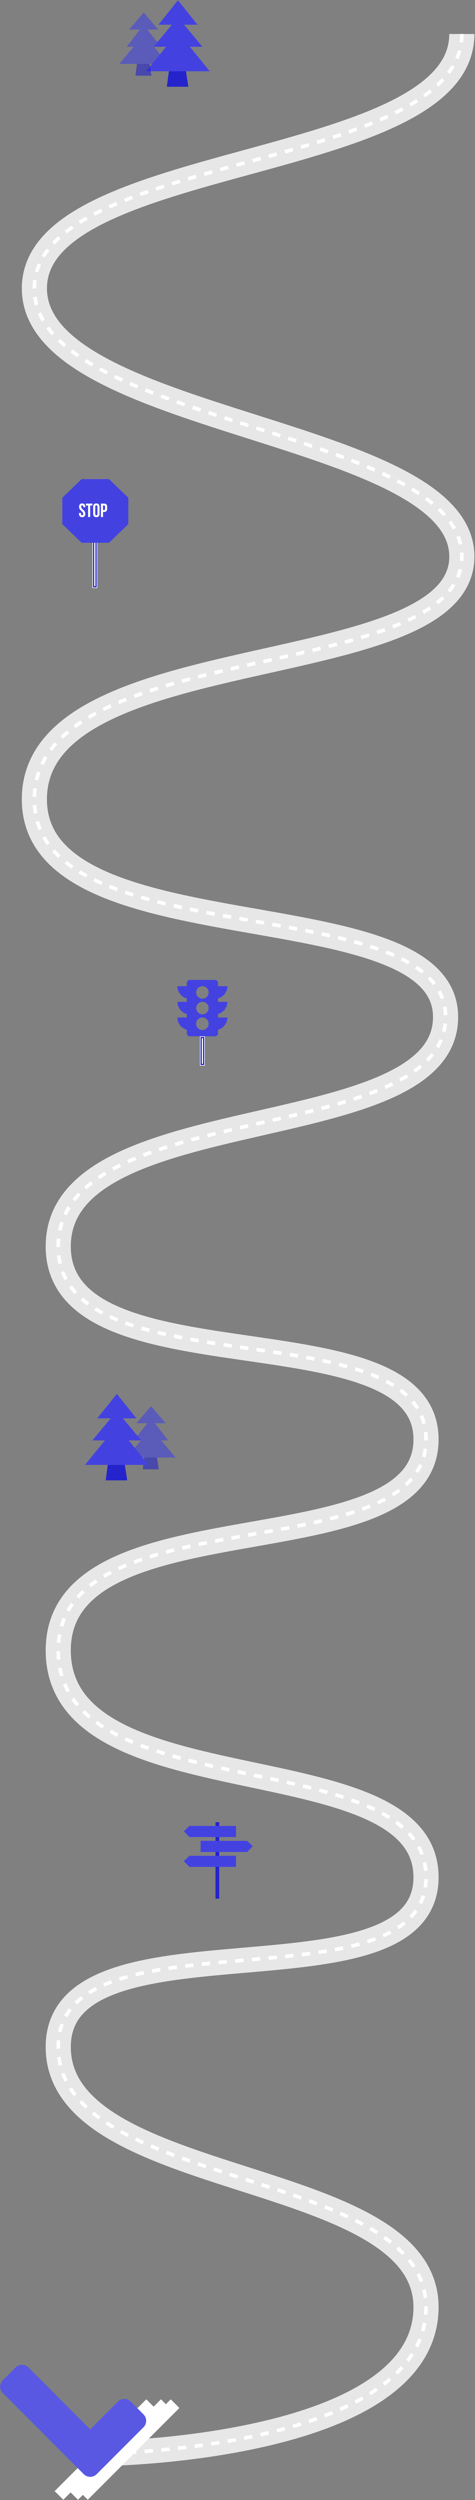 <?xml version="1.0" encoding="UTF-8"?> <svg xmlns="http://www.w3.org/2000/svg" width="397" height="2086" viewBox="0 0 397 2086" fill="none"><rect x="0" y="0" width="397" height="2086" fill="#808080" stroke="none"/> <path d="M386 28.359C386 143.743 28.748 126.973 28.748 240.615C28.748 354.256 386 357.346 386 464.395C386 571.443 31.56 530.899 28.748 665.334C25.936 799.77 372.405 739.237 372.405 848.609C372.405 957.981 50.856 915.557 48.69 1038.73C46.523 1161.91 356.068 1089.32 356.068 1201.1C356.068 1312.88 47.053 1245.71 48.69 1378.11C50.327 1510.51 356.068 1452.72 356.068 1566.35C356.068 1679.98 46.389 1590.39 48.69 1709.27C50.991 1828.16 357.325 1808.25 356.068 1925.79C354.811 2043.33 89.082 2047.08 89.082 2047.08" stroke="#E7E7E7" stroke-width="21"></path> <path d="M386 28.359C386 143.743 28.748 126.973 28.748 240.615C28.748 354.256 386 357.346 386 464.395C386 571.443 31.56 530.899 28.748 665.334C25.936 799.77 372.405 739.237 372.405 848.609C372.405 957.981 50.856 915.557 48.69 1038.73C46.523 1161.91 356.068 1089.32 356.068 1201.1C356.068 1312.88 47.053 1245.71 48.69 1378.11C50.327 1510.51 356.068 1452.72 356.068 1566.35C356.068 1679.98 46.389 1590.39 48.69 1709.27C50.991 1828.16 357.325 1808.25 356.068 1925.79C354.811 2043.33 89.082 2047.08 89.082 2047.08" stroke="white" stroke-width="3" stroke-dasharray="7 7"></path> <path d="M157.405 72.373L147.77 9.837L139.424 72.373H157.405Z" fill="#2423CC"></path> <path d="M148.734 0.195L132.384 20.632H165.083L148.734 0.195Z" fill="#4342E1"></path> <path d="M148.733 14.501L128.297 39.025H169.17L148.733 14.501Z" fill="#4342E1"></path> <path d="M148.733 26.763L122.166 59.461H175.301L148.733 26.763Z" fill="#4342E1"></path> <g opacity="0.6"> <path d="M126.576 63.158L119.405 16.599L113.19 63.158H126.576Z" fill="#2423CC"></path> <path d="M120.122 10.414L107.86 24.719H132.384L120.122 10.414Z" fill="#4342E1"></path> <path d="M120.122 20.632L105.817 39.025H134.428L120.122 20.632Z" fill="#4342E1"></path> <path d="M120.122 28.806L99.686 53.33H140.559L120.122 28.806Z" fill="#4342E1"></path> </g> <path d="M77.205 449.799H81.292V490.672H77.205V449.799Z" fill="white"></path> <path d="M78.227 450.82H80.271V489.65H78.227V450.82Z" stroke="#2423CC"></path> <path d="M107.248 415.313L91.087 399.751H68.231L52.07 415.313V437.323L68.231 452.885H91.087L107.248 437.323V415.313Z" fill="#4342E1"></path> <path d="M66.091 422.884C66.091 421.977 66.309 421.284 66.747 420.804C67.184 420.313 67.829 420.068 68.683 420.068C69.536 420.068 70.181 420.313 70.619 420.804C71.056 421.284 71.275 421.977 71.275 422.884V423.236H69.611V422.772C69.611 422.036 69.317 421.668 68.731 421.668C68.144 421.668 67.851 422.036 67.851 422.772C67.851 423.188 67.968 423.582 68.203 423.956C68.437 424.318 68.72 424.649 69.051 424.948C69.392 425.246 69.733 425.561 70.075 425.892C70.416 426.212 70.704 426.617 70.939 427.108C71.173 427.588 71.291 428.121 71.291 428.708C71.291 429.614 71.067 430.313 70.619 430.804C70.171 431.284 69.52 431.524 68.667 431.524C67.813 431.524 67.163 431.284 66.715 430.804C66.267 430.313 66.043 429.614 66.043 428.708V428.02H67.707V428.82C67.707 429.545 68.011 429.908 68.619 429.908C69.227 429.908 69.531 429.545 69.531 428.82C69.531 428.404 69.413 428.014 69.179 427.652C68.944 427.278 68.656 426.942 68.315 426.644C67.984 426.345 67.648 426.036 67.307 425.716C66.965 425.385 66.677 424.98 66.443 424.5C66.208 424.009 66.091 423.47 66.091 422.884ZM71.787 421.796V420.196H77.227V421.796H75.387V431.396H73.627V421.796H71.787ZM79.618 422.772V428.82C79.618 429.556 79.922 429.924 80.53 429.924C81.138 429.924 81.442 429.556 81.442 428.82V422.772C81.442 422.036 81.138 421.668 80.53 421.668C79.922 421.668 79.618 422.036 79.618 422.772ZM77.858 428.708V422.884C77.858 421.988 78.087 421.294 78.546 420.804C79.005 420.313 79.666 420.068 80.53 420.068C81.394 420.068 82.055 420.313 82.514 420.804C82.973 421.294 83.202 421.988 83.202 422.884V428.708C83.202 429.604 82.973 430.297 82.514 430.788C82.055 431.278 81.394 431.524 80.53 431.524C79.666 431.524 79.005 431.278 78.546 430.788C78.087 430.297 77.858 429.604 77.858 428.708ZM86.938 420.196C88.687 420.196 89.562 421.118 89.562 422.964V424.42C89.562 426.265 88.687 427.188 86.938 427.188H86.106V431.396H84.346V420.196H86.938ZM86.938 421.796H86.106V425.588H86.938C87.226 425.588 87.439 425.508 87.578 425.348C87.727 425.188 87.802 424.916 87.802 424.532V422.852C87.802 422.468 87.727 422.196 87.578 422.036C87.439 421.876 87.226 421.796 86.938 421.796Z" fill="white"></path> <path d="M167.126 864.66H171.214V889.184H167.126V864.66Z" fill="white"></path> <path d="M168.148 865.682H170.192V888.162H168.148V865.682Z" stroke="#2423CC"></path> <path d="M148.277 835.934H156.113V833.062C153.857 832.484 151.86 831.167 150.44 829.321C149.021 827.475 148.26 825.207 148.279 822.879H156.113V820.267C156.092 819.919 156.145 819.57 156.268 819.243C156.392 818.917 156.584 818.62 156.831 818.373C157.078 818.126 157.374 817.935 157.701 817.811C158.027 817.687 158.376 817.634 158.725 817.655H179.615C179.963 817.634 180.312 817.687 180.639 817.811C180.965 817.935 181.262 818.126 181.509 818.373C181.755 818.62 181.947 818.917 182.071 819.243C182.195 819.57 182.248 819.919 182.226 820.267V822.879H190.06C190.041 825.198 189.265 827.447 187.851 829.285C186.438 831.123 184.463 832.449 182.226 833.062V835.934H190.06C190.041 838.252 189.265 840.502 187.851 842.339C186.438 844.177 184.463 845.504 182.226 846.117V848.991H190.06C190.041 851.309 189.265 853.558 187.851 855.396C186.438 857.234 184.463 858.561 182.226 859.174V862.047C182.248 862.396 182.195 862.745 182.071 863.071C181.947 863.398 181.755 863.694 181.509 863.941C181.262 864.188 180.965 864.38 180.639 864.504C180.312 864.627 179.963 864.68 179.615 864.659H158.725C158.376 864.68 158.027 864.627 157.701 864.504C157.374 864.38 157.078 864.188 156.831 863.941C156.584 863.694 156.392 863.398 156.268 863.071C156.145 862.745 156.092 862.396 156.113 862.047V859.176C153.857 858.598 151.86 857.281 150.44 855.435C149.021 853.589 148.26 851.321 148.279 848.993H156.113V846.119C153.876 845.506 151.9 844.18 150.486 842.341C149.072 840.503 148.296 838.253 148.277 835.934ZM169.168 859.436C170.201 859.436 171.211 859.129 172.07 858.555C172.929 857.981 173.598 857.166 173.994 856.211C174.389 855.257 174.492 854.206 174.291 853.193C174.089 852.18 173.592 851.249 172.861 850.519C172.131 849.788 171.2 849.29 170.187 849.089C169.173 848.887 168.123 848.991 167.169 849.386C166.214 849.782 165.398 850.451 164.824 851.31C164.25 852.169 163.944 853.179 163.944 854.212C163.947 855.597 164.499 856.924 165.478 857.904C166.457 858.883 167.785 859.435 169.17 859.438L169.168 859.436ZM169.168 846.379C170.201 846.379 171.211 846.073 172.07 845.499C172.93 844.926 173.6 844.11 173.995 843.155C174.391 842.201 174.494 841.15 174.293 840.137C174.091 839.123 173.594 838.192 172.863 837.462C172.133 836.731 171.202 836.233 170.188 836.032C169.175 835.83 168.124 835.934 167.17 836.33C166.215 836.725 165.399 837.395 164.826 838.254C164.252 839.114 163.946 840.124 163.946 841.157C163.95 842.542 164.501 843.868 165.48 844.847C166.459 845.826 167.785 846.377 169.17 846.381L169.168 846.379ZM169.168 833.322C170.201 833.322 171.211 833.016 172.07 832.442C172.929 831.868 173.598 831.052 173.994 830.097C174.389 829.143 174.492 828.093 174.291 827.079C174.089 826.066 173.592 825.135 172.861 824.405C172.131 823.674 171.2 823.177 170.187 822.975C169.173 822.774 168.123 822.877 167.169 823.272C166.214 823.668 165.398 824.337 164.824 825.196C164.25 826.055 163.944 827.065 163.944 828.098C163.947 829.483 164.499 830.811 165.478 831.79C166.457 832.769 167.785 833.321 169.17 833.324L169.168 833.322Z" fill="#4342E1"></path> <g opacity="0.6"> <path d="M132.706 1226L125.534 1179.44L119.319 1226H132.706Z" fill="#2423CC"></path> <path d="M126.252 1173.25L113.99 1187.56H138.514L126.252 1173.25Z" fill="#4342E1"></path> <path d="M126.252 1183.47L111.946 1201.86H140.557L126.252 1183.47Z" fill="#4342E1"></path> <path d="M126.252 1191.64L105.815 1216.17H146.688L126.252 1191.64Z" fill="#4342E1"></path> </g> <path d="M106.311 1235.21L96.677 1172.67L88.331 1235.21H106.311Z" fill="#2423CC"></path> <path d="M97.64 1163.03L81.291 1183.47H113.99L97.64 1163.03Z" fill="#4342E1"></path> <path d="M97.64 1177.34L77.203 1201.86H118.076L97.64 1177.34Z" fill="#4342E1"></path> <path d="M97.64 1189.6L71.073 1222.3H124.208L97.64 1189.6Z" fill="#4342E1"></path> <path d="M181.14 1583.24H182.21V1521.46H181.14V1583.24Z" fill="white"></path> <path d="M183.232 1520.43H180.118V1584.26H183.232V1520.43Z" fill="#2423CC"></path> <path d="M197.243 1523.55H158.324L153.654 1528.04L158.324 1532.83H197.243V1523.55Z" fill="#4342E1"></path> <path d="M197.243 1548.46H158.324L153.654 1552.95L158.324 1557.74H197.243V1548.46Z" fill="#4342E1"></path> <path d="M167.665 1536H206.585L211.254 1540.5L206.585 1545.28H167.665V1536Z" fill="#4342E1"></path> <path d="M149.934 2009.21L73.345 2085.8L66.12 2078.58L142.709 2001.99L149.934 2009.21Z" fill="white"></path> <path d="M141.76 2009.21L65.171 2085.8L57.945 2078.58L134.534 2001.99L141.76 2009.21Z" fill="white"></path> <path d="M129.498 2009.21L52.909 2085.8L45.683 2078.58L122.273 2001.99L129.498 2009.21Z" fill="white"></path> <path d="M2.339 1986.08L13.045 1975.37C14.469 1973.96 16.393 1973.17 18.399 1973.17C20.404 1973.17 22.328 1973.96 23.752 1975.37L75.401 2027.09L98.547 2003.86C99.242 2003.14 100.075 2002.58 100.996 2002.2C101.916 2001.82 102.905 2001.64 103.9 2001.66C104.896 2001.64 105.884 2001.82 106.805 2002.2C107.726 2002.58 108.56 2003.14 109.254 2003.86L119.961 2014.57C121.373 2015.99 122.166 2017.92 122.166 2019.92C122.166 2021.93 121.373 2023.85 119.961 2025.28L91.462 2053.78L80.754 2064.49C79.33 2065.9 77.406 2066.69 75.4 2066.69C73.395 2066.69 71.471 2065.9 70.047 2064.49L59.34 2053.78L2.339 1996.78C0.926 1995.35 0.134 1993.43 0.134 1991.42C0.134 1989.42 0.926 1987.49 2.339 1986.07V1986.08Z" fill="#5958E3"></path> </svg> 